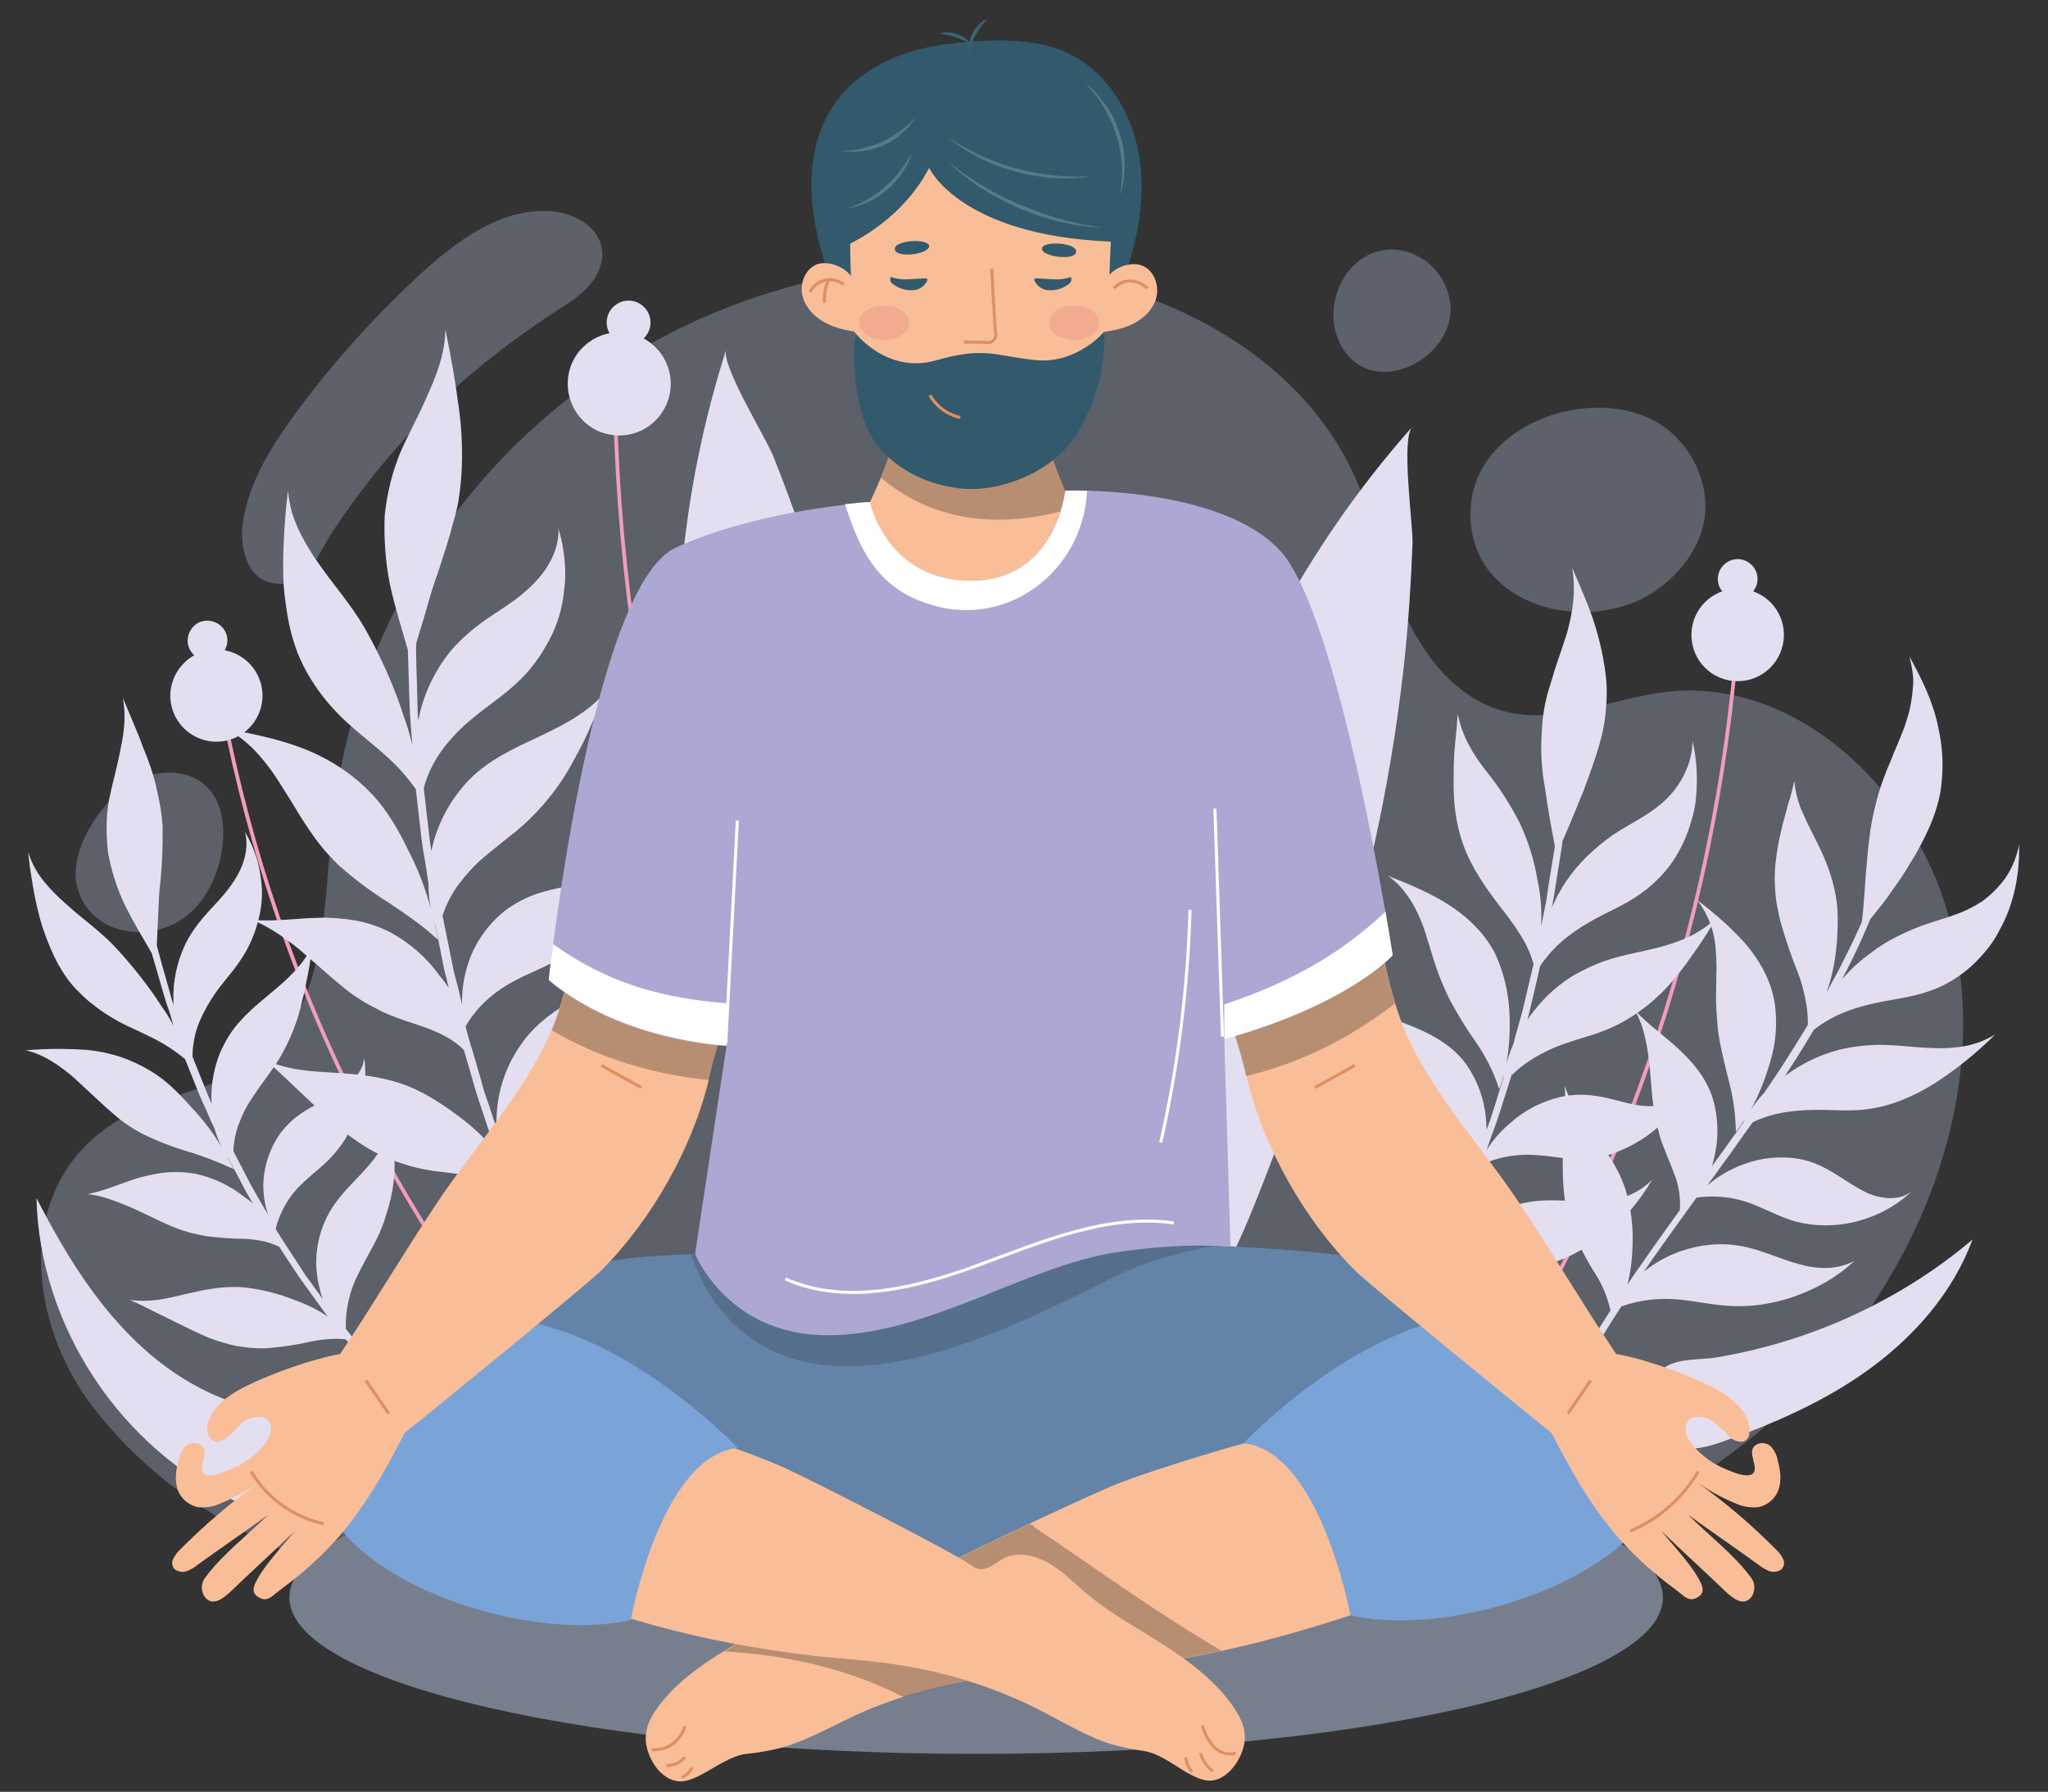 <?xml version="1.0" encoding="utf-8"?>
<!-- Generator: Adobe Illustrator 28.1.0, SVG Export Plug-In . SVG Version: 6.00 Build 0)  -->
<svg version="1.1" id="Calque_1" xmlns="http://www.w3.org/2000/svg" xmlns:xlink="http://www.w3.org/1999/xlink" x="0px" y="0px"
	 viewBox="0 0 566.9 496.1" style="enable-background:new 0 0 566.9 496.1;" xml:space="preserve">
<rect x="0" y="0" width="566.9" height="496.1" fill="#333333" stroke="none"/>
<style type="text/css">
	.st0{opacity:0.303;}
	.st1{clip-path:url(#SVGID_00000125583908481200789410000005281086974796884377_);}
	.st2{fill:#BBCBEA;}
	.st3{opacity:0.296;}
	.st4{opacity:0.3;}
	.st5{clip-path:url(#SVGID_00000132795550078658344120000014962959859818731183_);}
	.st6{clip-path:url(#SVGID_00000061446323671425535790000002539435964409624998_);}
	.st7{opacity:0.497;fill:#BBCBEA;enable-background:new    ;}
	.st8{clip-path:url(#SVGID_00000180349689712829045160000010748739654955433660_);}
	.st9{fill:none;stroke:#F29DBD;stroke-width:1.047;stroke-miterlimit:10;}
	.st10{fill:#E3DFF0;}
	.st11{fill:#7AA4D7;}
	.st12{opacity:0.25;}
	.st13{clip-path:url(#SVGID_00000089569422614908208080000017156220126296387518_);}
	.st14{fill:#1E1E1C;}
	.st15{fill:#F9BE97;}
	.st16{clip-path:url(#SVGID_00000083800130272762216790000010821064833179144623_);}
	.st17{fill:none;stroke:#DE8F61;stroke-width:0.817;stroke-linejoin:round;}
	.st18{clip-path:url(#SVGID_00000039094474156441489400000010053464981681131167_);}
	.st19{fill:#32596C;}
	.st20{fill:#587A87;}
	.st21{fill:#33596C;}
	.st22{fill:none;stroke:#DE8F61;stroke-width:0.845;stroke-linejoin:round;}
	.st23{fill:#3E6274;}
	.st24{opacity:0.4;}
	.st25{clip-path:url(#SVGID_00000158732708389480718740000006225524853772899969_);}
	.st26{fill:#E88F81;}
	.st27{clip-path:url(#SVGID_00000000915236531352783130000008036665168403930286_);}
	.st28{clip-path:url(#SVGID_00000067213799884091088560000000985607661259706514_);}
	.st29{clip-path:url(#SVGID_00000021804412817983214920000007668860491045540285_);}
	.st30{opacity:0.2;}
	.st31{clip-path:url(#SVGID_00000176008248755678586340000012379203605325885573_);}
	.st32{fill:#ADA7D3;}
	.st33{fill:#FFFFFF;}
	.st34{fill:none;stroke:#FFFFFF;stroke-width:0.845;stroke-linejoin:round;}
</style>
<g>
	<g id="Homme_sophro" transform="translate(-255.949 -3797.499)">
		<g id="Groupe_244" transform="translate(255.949 3797.499)">
			<g id="Groupe_242" transform="translate(0)">
				<g id="Groupe_228" transform="translate(395.629 54.476)" class="st0">
					<g id="Groupe_227">
						<g>
							<defs>
								<rect id="SVGID_1_" x="11.4" y="58.4" width="65" height="56.6"/>
							</defs>
							<clipPath id="SVGID_00000013883501499948163050000007187704633078578091_">
								<use xlink:href="#SVGID_1_"  style="overflow:visible;"/>
							</clipPath>
							<g id="Groupe_226" style="clip-path:url(#SVGID_00000013883501499948163050000007187704633078578091_);">
								<path id="Tracé_439" class="st2" d="M63.2,108.7c6.2-4.5,11.3-11,12.8-18.5c1.9-9.6-2.5-19.9-10.2-25.9
									c-17.6-13.5-52.3-2.8-54.3,21.2C9.3,113.3,44,122.4,63.2,108.7"/>
							</g>
						</g>
					</g>
				</g>
				<g id="Groupe_231" transform="translate(0 14.939)" class="st3">
					<path id="Tracé_440" class="st2" d="M486,382.2c-13.2,10.7-27.6,19.9-42.9,27.2c-30-14.9-96.1-25.3-172.9-25.3
						c-89.3,0-164.2,14-184.6,33c-23.6-8.8-44.3-22.3-59.8-42.4C8.1,351.9,3.3,314.6,31,296.3c12.7-8.4,29.6-9.1,41.5-18.6
						c17.7-14.2,17.1-40.5,19.3-63.1c9.5-95.3,94.5-164.9,189.8-155.4c1.4,0.1,2.7,0.3,4,0.5c35.9,4.4,72.4,22.5,88.3,55
						c6.1,12.4,8.8,26.2,14.3,38.9c5.5,12.7,14.8,24.9,28.2,28.4c14.8,3.9,29.9-3.7,45-5.4c35.7-4,68,26.8,77.8,61.4
						C554.1,290.1,527.8,347.7,486,382.2"/>
				</g>
				<g id="Groupe_234" transform="translate(55.679)" class="st4">
					<g id="Groupe_233">
						<g>
							<defs>
								<rect id="SVGID_00000045588294286835089390000002733666048204112801_" x="11.4" y="58.4" width="99.7" height="103.3"/>
							</defs>
							<clipPath id="SVGID_00000051343189813594100130000004860940037830152066_">
								<use xlink:href="#SVGID_00000045588294286835089390000002733666048204112801_"  style="overflow:visible;"/>
							</clipPath>
							<g id="Groupe_232" style="clip-path:url(#SVGID_00000051343189813594100130000004860940037830152066_);">
								<path id="Tracé_441" class="st2" d="M98,86.3c3.3-2.1,6.6-4.1,9.2-7c2.6-2.9,4.4-6.8,3.7-10.6c-1-6.1-7.7-9.7-13.9-10.2
									c-13.6-1.1-25.8,7.8-35.9,17c-12.8,11.8-24.5,24.7-34.8,38.7c-6.7,9.1-13,19-14.7,30.2c-1.2,7.8,1.5,18.1,11.4,17.2
									c6.8-0.6,9.6-8.4,12.8-13.5c10.3-15.8,22.7-30.2,36.8-42.7C80.6,98.5,89.1,92.1,98,86.3"/>
							</g>
						</g>
					</g>
				</g>
				<g id="Groupe_237" transform="translate(357.746 10.672)" class="st0">
					<g id="Groupe_236">
						<g>
							<defs>
								<rect id="SVGID_00000091012994299497906740000018259247067175029648_" x="11.4" y="58.4" width="32.4" height="33.9"/>
							</defs>
							<clipPath id="SVGID_00000049942623172169280210000017381190143098927002_">
								<use xlink:href="#SVGID_00000091012994299497906740000018259247067175029648_"  style="overflow:visible;"/>
							</clipPath>
							<g id="Groupe_235" style="clip-path:url(#SVGID_00000049942623172169280210000017381190143098927002_);">
								<path id="Tracé_442" class="st2" d="M43.8,74.6c-0.3-7-4.8-13.1-11.5-15.4c-15.8-5-26.5,14.9-17.9,27.3
									C23.4,99.4,44.1,88.7,43.8,74.6"/>
							</g>
						</g>
					</g>
				</g>
				<path id="Tracé_443" class="st7" d="M460.3,442.3c0-23.9-85.1-43.3-190.1-43.3S80.1,418.4,80.1,442.3s85.1,43.3,190.1,43.3
					S460.3,466.3,460.3,442.3"/>
			</g>
		</g>
	</g>
	<g id="Groupe_185" transform="translate(55.539 208.648)" class="st3">
		<g id="Groupe_184">
			<g>
				<defs>
					<rect id="SVGID_00000154410423588235440040000015753138145678868882_" x="-34.5" y="5.3" width="40.9" height="44.2"/>
				</defs>
				<clipPath id="SVGID_00000096757330631818721470000002911114359309082510_">
					<use xlink:href="#SVGID_00000154410423588235440040000015753138145678868882_"  style="overflow:visible;"/>
				</clipPath>
				<g id="Groupe_183" style="clip-path:url(#SVGID_00000096757330631818721470000002911114359309082510_);">
					<path id="Tracé_358" class="st2" d="M-2.9,44.1c5.1-4.6,8-11.3,8.9-18.2c0.8-6.1-0.1-12.9-4.6-17c-5.4-5-14.2-4.4-20.5-0.8
						c-8.3,4.8-17.6,18.8-15.1,28.7C-30.6,51.1-12.5,52.8-2.9,44.1"/>
				</g>
			</g>
		</g>
	</g>
	<path id="Tracé_363" class="st9" d="M170.3,114.4c2.4,90.3,27.3,178.6,72.4,256.9"/>
	<path id="Tracé_364" class="st10" d="M546,343.2c-5.3,14.4-15.8,26.5-28.2,35.6s-26.6,15.3-41.1,20.4c-3.8,1.3-7.9,2.6-11.7,1.2
		c-6.4-2.4-9-12.4-6.8-18.4c2.4-6.5,11.3-5.2,17.1-6.2c16.5-2.8,32.4-8.3,47.1-16.4C530.8,354.8,538.7,349.4,546,343.2"/>
	<path id="Tracé_365" class="st10" d="M390.9,118.2c-3.1,3.5,0.2,26.8,0.1,32.2c-0.4,10.7-1.1,21.4-2.2,32.1
		c-2.4,22.4-6.4,44.6-12,66.5c-5.5,21.5-12.6,42.5-21.1,63c-6.9,16.6-16.1,46.4-30.2,57.7c-10-5.6-8-38.3-8.2-48.7
		c-0.3-17.8,0.9-35.7,3.8-53.3c5.7-35.3,17.5-69.3,35-100.5C365.9,149.7,377.6,133.2,390.9,118.2"/>
	<path id="Tracé_366" class="st9" d="M61.9,197.6C76.6,273.5,112,343.8,164,401"/>
	<path id="Tracé_367" class="st9" d="M402.4,401.6c45.5-67.1,72.6-145,78.6-225.9"/>
	<path id="Tracé_368" class="st10" d="M170.6,240.3c-2.2,1.5-4.5,2.6-7,3.4c-4.9,1.6-10.1,2.1-15.1,3.8c-3.2,1.1-6.1,2.7-8.8,4.7
		c-4.7,3.8-8.2,8.8-10.1,14.5c-1.2,3.7-1.8,7.5-1.7,11.4l-0.9-3.8l-1-3.9c-0.4-1.4-0.7-3-1-4.5l-2.5-12.4c1.1-3.3,2.7-6.4,4.8-9.1
		c2-2.6,4.2-5,6.7-7.1c2.1-1.8,4.3-3.5,6.4-5.2c1.1-0.9,2.2-1.7,3.2-2.6c1.1-0.9,2.2-1.9,3.2-2.9c5.1-5,9.3-10.7,12.5-17
		c1.7-3,3.2-6.1,4.5-9.2c0.7-1.5,1.3-3.1,2-4.6s1.4-3.1,2.1-4.6c-1.9,2.3-4.2,4.4-6.7,6.1c-2.5,1.8-5.2,3.3-8,4.7
		c-5.5,2.8-11.3,5.1-16.6,8.5c-1.6,1-3.2,2.2-4.6,3.4c-1.5,1.3-2.9,2.7-4.1,4.2c-2,2.4-3.8,5.1-5.2,8c-1.5,3-2.6,6.2-3.3,9.5
		c0,0-0.2-1.1-0.4-2.7l-0.7-6c-0.5-4.4-1-8.7-1-8.7c0.3-1.1,0.6-2.1,1-3.1c0.4-1,0.8-2,1.3-2.9c0.9-1.8,2-3.5,3.2-5.1
		c2.3-3,5-5.8,8-8.2c2.1-1.8,4.4-3.4,6.7-5.2c2.4-1.8,4.7-3.7,6.8-5.8c2.7-2.7,5-5.8,6.9-9.2c2-3.4,3.5-7.1,4.3-11
		c0.4-1.8,0.6-3.7,0.8-5.6c0.2-1.8,0.2-3.6,0.1-5.4c-0.2-3.5-0.8-7-1.8-10.3c0.2,6-3.2,11.7-7.5,15.8c-4.2,4.2-9.1,6.8-13.8,10.2
		c-3,2.2-5.8,4.7-8.2,7.4c-4.4,5.3-7.5,11.5-9,18.2c-0.1,0.5-0.2,1-0.3,1.5c0,0,0-0.3-0.1-0.9s-0.1-1.4-0.1-2.4
		c-0.1-2-0.1-4.7-0.2-7.4s-0.2-5.4-0.2-7.4c0-1-0.1-1.9,0-2.4s0-0.9,0-0.9c1.1-3.6,2.2-7.1,3.2-10.7c0.5-1.8,1-3.5,1.6-5.3
		c0.6-1.8,1.2-3.5,1.8-5.3c1-3.1,2-6.2,2.9-9.3c0.4-1.6,0.8-3.1,1.3-4.7c0.4-1.6,0.8-3.2,1-4.8c0.6-3.9,0.9-7.8,0.9-11.8
		c0-3.9-0.2-7.9-0.7-11.8c-0.2-1.9-0.6-3.9-0.8-5.8c-0.3-1.9-0.6-3.8-0.9-5.8c-0.7-3.8-1.4-7.7-2.2-11.6c-0.1,3.5-0.7,6.9-1.8,10.2
		c-0.5,1.7-1.2,3.3-1.8,4.9l-2.1,4.8c-1.4,3.1-3,6.2-4.5,9.3c-0.8,1.6-1.5,3.1-2.2,4.7c-0.7,1.6-1.2,3.2-1.8,4.9
		c-1.3,4.1-2.1,8.3-2.6,12.5c-0.3,6.4,0.2,12.9,1.4,19.2c1.4,6.3,3.3,12.4,5,18.3l0.4,13.1c0.1,1.6,0.1,3.3,0.2,4.8
		c0.1,1.5,0.2,3,0.3,4.2c0.2,2.4,0.3,4.1,0.3,4.1c-0.6-2.4-1.2-4.8-2.1-7.2c-0.8-2.4-1.6-4.8-2.5-7.1c-2.4-6.2-5.3-12.3-8.6-18.1
		c-3.8-6.5-8.6-11.9-12.5-17.5c-2.1-2.9-3.9-5.9-5.5-9.1c-0.8-1.7-1.5-3.5-2.1-5.3c-0.5-2-0.9-4-1.1-6c-0.2,1.8-0.4,3.7-0.6,5.5
		c-0.1,1.8-0.3,3.7-0.4,5.5c-0.2,3.7-0.4,7.6-0.3,11.4c0,1.9,0.1,3.9,0.3,5.8c0.2,1.9,0.5,3.9,0.8,5.8c0.6,3.8,1.6,7.6,3,11.2
		c0.9,2.1,1.9,4.2,3.1,6.2c1.1,1.8,2.3,3.6,3.6,5.3c2,2.6,4.2,5,6.6,7.2c2.3,2.1,4.7,4.1,7,6c2.3,1.9,4.5,3.8,6.6,5.9
		c2.1,2.1,4,4.4,5.7,6.8l1.5,13.1c0.2,1.6,0.4,3.3,0.7,4.8s0.5,3,0.7,4.2c0.4,2.4,0.6,4.1,0.6,4.1c0,2.4,0.2,4.7,0.7,7
		c-1.5-5.5-3.5-10.9-6.1-15.9c-2.8-5.8-6-11.6-10.7-16.4c-2.7-2.8-5.8-5.3-9.1-7.4c-3.2-2-6.6-3.7-10.1-5
		c-6.9-2.6-13.9-3.9-20.8-5.3c5.7,2.9,10.3,8.1,13.9,13.5c0.9,1.4,1.8,2.8,2.6,4.1s1.8,2.8,2.6,4.2c1.7,2.8,3.4,5.5,5.2,8
		c2.1,3,4.5,5.7,7.1,8.2c4.2,3.7,8.7,7.1,13.5,10.1c4.6,3.1,9.6,6.4,13.8,10.4c-0.2-1.6-0.6-3.3-1-4.9l0.4,1.3l1.7,8.5
		c0.4,2.1,0.8,4.3,1.3,5.8l0.6,2.6c-0.7-1.1-1.5-2.2-2.4-3.2c-3.6-5.1-8.3-9.2-13.8-12.2c-3.1-1.6-6.5-2.7-9.9-3.3
		c-3.2-0.5-6.4-0.8-9.6-0.7c-6.2,0.1-12.1,1.1-18.6,0.6c2.6,1.1,5.1,2.5,7.5,4.1c2.5,1.7,4.9,3.5,7.1,5.5c4.6,3.9,8.9,8,13.3,11.2
		c1.4,0.9,2.7,1.8,4,2.5c1.3,0.7,2.6,1.4,3.8,2c4.2,2,8.3,3.1,12.5,4.6c1.8,0.7,3.6,1.5,5.3,2.4c1.8,1,3.5,2.2,5,3.7
		c0,0,0.5,1.8,1.3,4.4c0.8,2.7,1.7,6.2,2.9,9.8c2.3,7,4.7,14,4.7,14c-2.7-3.3-5.7-6.3-9.1-8.9c-5.1-3.9-10.4-7.5-16.1-9.6
		c-6.8-2.5-13.4-3-19.7-3.4c-6.3-0.4-12.5-0.6-19.1-3.6c2.5,2,4.8,4.2,7.2,6.5l7.3,6.9c2.4,2.3,4.9,4.5,7.5,6.6
		c2.6,2,5.3,3.9,8.1,5.4c3.2,1.7,6.5,3,10,4c5.3,1.5,10.2,1.8,15.2,2.4c4.2,0.4,8.3,1.4,12.1,3c0,0,1,2.6,2.5,6.6
		c0.7,2,1.7,4.3,2.8,6.7s2.2,5,3.3,7.6c0.6,1.3,1.1,2.6,1.7,3.9c0.6,1.3,1.2,2.5,1.8,3.7c1.2,2.4,2.2,4.6,3.2,6.5l3.1,6.4l2-1
		c0,0-1.3-2.7-3.3-6.7c-1.9-4-4.7-9.4-6.9-14.9c-2.4-5.5-4.8-11-6.3-15.2l-2.7-7c1.9-6.9,5.8-12.4,10.2-17.2
		c3.6-3.9,7.7-7.3,11.2-11.3c1.1-1.2,2.1-2.5,3.1-3.9c1-1.4,2-2.8,2.9-4.3c1.8-3,3.4-6.1,4.6-9.4c0.6-1.6,1.2-3.3,1.6-4.9
		c0.5-1.7,1-3.3,1.3-5c0.7-3.2,1.1-6.5,1-9.8c-1.5,5.4-6.2,9.9-11.1,13.1c-4.9,3.3-10.4,5.7-15.1,9.4c-3,2.3-5.7,5.1-7.8,8.3
		c-3.8,5.6-6,12.1-6.3,18.8c-0.1,1.2-0.1,2.5-0.1,3.7l-1.4-4.3c-0.4-1.3-0.9-2.8-1.5-4.4s-1-3.4-1.5-5.1c-1-3.5-2-6.9-2.8-9.5
		c-0.4-1.3-0.7-2.4-0.9-3.1c-0.2-0.8-0.3-1.2-0.3-1.2c0-0.2-0.1-0.4-0.1-0.6c3.7-6.3,8.8-10.1,14.2-12.9c4.1-2.1,8.5-3.7,12.5-6.2
		c2.5-1.6,4.9-3.5,7-5.6c2.3-2.2,4.4-4.7,6.1-7.4c1.8-2.6,3.2-5.4,4.3-8.4c0.3-0.7,0.5-1.4,0.7-2.2c0.2-0.7,0.5-1.5,0.6-2.2
		c0.4-1.4,0.6-2.8,0.8-4.3C174.4,236.8,172.7,238.8,170.6,240.3"/>
	<path id="Tracé_369" class="st10" d="M461,305.7c-2.2,0.6-4.6,0.7-6.9,0.4c-4.5-0.6-8.7-2.3-13.3-2.8c-2.9-0.4-5.9-0.2-8.8,0.4
		c-5.1,1.2-9.9,3.6-13.8,7.1c-2.6,2.2-4.9,4.7-6.7,7.6l1.1-3.2c0.7-1.9,1.7-4.5,2.5-7.1l3.3-10.4c2.2-2.1,4.6-3.9,7.3-5.4
		c2.5-1.4,5.1-2.6,7.9-3.5c4.6-1.6,9.5-2.7,14.2-5.1c6-3.1,11.3-7.4,15.6-12.6c2.2-2.6,4.2-5.4,6.2-8.3s3.9-5.8,5.6-8.9
		c-4,4.3-9.6,6.6-14.9,8.1c-5.3,1.5-10.7,2.2-15.9,4c-1.6,0.5-3.1,1.2-4.7,1.9c-1.6,0.8-3.2,1.6-4.7,2.5c-2.4,1.5-4.6,3.3-6.6,5.2
		c-2.1,2.1-3.9,4.3-5.6,6.7c0,0,0.3-0.9,0.6-2.3c0.3-1.4,0.8-3.3,1.2-5.1c0.9-3.7,1.7-7.4,1.7-7.4c0.5-0.8,1.1-1.6,1.7-2.3
		c0.6-0.7,1.1-1.4,1.8-2.1c1.2-1.3,2.5-2.5,3.9-3.6c2.7-2.1,5.6-3.9,8.6-5.5c4.4-2.3,9-4.2,13.5-7.8c2.9-2.3,5.4-5,7.5-8.1
		c2.2-3.4,3.8-7,4.9-10.9c0.6-1.9,1-3.8,1.2-5.7c0.2-1.9,0.3-3.8,0.3-5.7c0-3.6-0.4-7.2-1.2-10.7c0,6.2-3.2,12.1-7,15.9
		c-4,4-8.5,6.1-12.9,8.8c-2.8,1.7-5.4,3.7-7.8,5.9c-4.5,4-8.2,8.9-10.7,14.4c-0.2,0.4-0.4,0.8-0.6,1.2l0.2-0.8
		c0.1-0.5,0.2-1.2,0.4-2.1l1-6.3l1-6.3c0.1-0.9,0.3-1.6,0.3-2.1l0.1-0.8c1.3-3,2.6-6,3.8-9c0.6-1.5,1.2-3,1.9-4.6l1.7-4.6
		c1.9-5.4,3.9-11,4.5-16.9c0.4-3.6,0.5-7.1,0.1-10.7c-0.4-3.5-1.1-7-2-10.5c-0.9-3.4-2-6.7-3.3-9.9c-1.3-3.2-2.6-6.3-4-9.4
		c0.5,3,0.6,6,0.3,9c-0.3,3-0.9,5.9-1.7,8.8c-0.9,2.8-1.8,5.6-2.8,8.4c-0.5,1.4-0.9,2.8-1.3,4.2c-0.4,1.4-0.9,2.8-1.3,4.2
		c-0.9,3.4-1.5,7-1.6,10.5c-0.4,5.4-0.1,10.7,0.9,16c0.7,5.3,1.7,10.6,2.7,15.9l-1.8,11.1c-0.2,1.4-0.4,2.8-0.6,4.1
		c-0.3,1.3-0.5,2.5-0.7,3.5c-0.4,2.1-0.7,3.4-0.7,3.4c0.2-4.3-0.1-8.6-1-12.7c-0.9-5.5-2.6-10.9-5-16c-2.7-5.2-5.9-10.2-9.6-14.7
		c-1.7-2.2-3.3-4.6-4.6-7.1c-0.7-1.3-1.2-2.6-1.7-3.9c-0.5-1.4-0.9-2.9-1.2-4.4c-0.1,1.4-0.2,2.7-0.3,4.1c-0.1,1.3-0.3,2.7-0.4,4
		c-0.3,2.7-0.4,5.5-0.4,8.4c-0.1,2.9,0,5.7,0.2,8.6c0.3,2.9,0.8,5.8,1.6,8.6c0.5,1.7,1.1,3.4,1.8,5c0.7,1.6,1.5,3.1,2.3,4.6
		c1.4,2.3,2.8,4.6,4.4,6.7c1.5,2.1,3.1,4.1,4.6,6.1c1.5,2,2.9,4,4.2,6.2c1.3,2.2,2.3,4.5,3,7c0,0-1.3,5.5-2.6,11
		c-0.6,2.8-1.5,5.5-2,7.5c-0.6,2-0.9,3.4-0.9,3.4c-0.8,1.9-1.5,3.8-2,5.7c0.8-4.8,1.1-9.7,0.8-14.5c-0.3-5.5-1.6-10.9-3.9-15.9
		c-3-5.9-8-10.5-13.2-13.8c-5.3-3.3-10.9-5.6-16.5-7.8c4.2,2.9,7.1,7.5,9,12.1c0.5,1.2,0.9,2.3,1.3,3.5c0.4,1.2,0.7,2.4,1.1,3.5
		c0.7,2.4,1.4,4.7,2.2,7c1,2.7,2.1,5.4,3.4,8c2.2,4.1,4.6,8.1,7.3,11.9c2.8,4,5,8.4,6.5,13.1c0.5-1.3,0.9-2.7,1.3-4.1
		c-0.1,0.4-0.1,0.8-0.2,1.1l-2.2,7.1c-0.6,1.8-1.1,3.6-1.6,4.9l-0.8,2.2c0-1.1-0.1-2.3-0.2-3.4c-0.5-5.3-2.4-10.3-5.4-14.7
		c-3.7-5-8.8-7.9-13.7-10c-4.9-2.1-9.9-3.6-14.9-6.1c1.7,1.6,3.3,3.3,4.6,5.2c1.3,1.9,2.4,4,3.5,6.1c2.1,4.2,3.8,8.7,5.8,12.6
		c0.6,1.2,1.2,2.3,1.9,3.4c0.6,1,1.3,2,1.9,3c2.2,3.2,4.6,5.9,7,8.9c1,1.3,1.9,2.8,2.7,4.3c0.8,1.6,1.3,3.3,1.6,5l-1.5,3.7
		c-0.9,2.2-2,5.2-3.3,8.1l-5.1,11.6c0.2-3.6,0-7.3-0.7-10.8c-0.9-5.2-2.8-10.2-5.7-14.7c-3.4-5.1-7.8-8.5-12.1-11.7
		c-4.2-3.2-8.7-6.2-12.4-10.8c1,2.2,1.8,4.5,2.5,6.8c0.7,2.3,1.3,4.7,1.9,7.2c0.6,2.4,1.3,4.9,2.1,7.4c0.7,2.4,1.6,4.9,2.6,7.2
		c1.2,2.7,2.7,5.3,4.3,7.7c2.6,3.8,5.6,6.9,8.3,10.2c2.3,2.7,4.2,5.8,5.4,9.2c0,0-1.1,2.2-2.7,5.5s-4,7.5-6.2,11.8l-1.7,3.2
		c-0.6,1-1.2,2-1.8,3c-1.1,2-2.2,3.8-3.1,5.4c-1.8,3.1-3.1,5.2-3.1,5.2l1.6,1l3.3-5.6c2-3.4,4.7-7.8,7-12.4c2.4-4.6,5-9.1,6.6-12.7
		c1.7-3.5,2.8-5.8,2.8-5.8c5.3-2.6,11-4.3,16.8-4.8c4.7-0.5,9.4-0.5,14.1-1.5c3.1-0.6,6-1.6,8.8-3c3-1.5,5.9-3.2,8.6-5.2
		c1.4-1,2.8-2.2,4.1-3.4c1.3-1.2,2.5-2.5,3.6-3.8c2.3-2.7,4.3-5.5,6.1-8.6c-4.1,4.4-9.8,6-14.9,6.2c-5.2,0.2-10.2-0.6-15.6-0.3
		c-3.4,0.2-6.7,0.9-10,2c-5.5,2.1-10.6,5.3-14.7,9.5c-0.8,0.8-1.5,1.5-2.2,2.4l1.6-3.6c0.5-1.1,1-2.3,1.6-3.7s1.1-2.8,1.7-4.3
		c1.2-2.9,2.3-5.8,3.2-8c0.4-1.1,0.8-2,1.1-2.6l0.4-1c0.1-0.2,0.1-0.3,0.2-0.5c5.1-2.4,10.8-3.3,16.5-2.7c4.1,0.3,8,1.2,12.1,1
		c2.7-0.1,5.4-0.6,8-1.5c2.8-1,5.5-2.3,8-3.9c2.7-1.7,5.1-3.8,7.3-6.1c2.2-2.3,4-4.9,5.4-7.8C465.5,303.7,463.4,305,461,305.7"/>
	<path id="Tracé_370" class="st10" d="M98.5,298.1c-1.3,1.6-2.9,3-4.6,4.1c-3.4,2.3-7.3,3.8-10.7,6.2c-2.2,1.5-4.1,3.4-5.7,5.5
		c-2.7,3.9-4.3,8.5-4.6,13.3c-0.1,3.1,0.3,6.1,1.3,9.1c0,0-0.6-1.1-1.6-2.7l-1.6-2.8c-0.6-1-1.2-2.1-1.8-3.2
		c-2.3-4.5-4.6-8.9-4.6-8.9c0.1-2.8,0.7-5.5,1.7-8c0.9-2.4,2.1-4.7,3.6-6.9c1.2-1.8,2.5-3.6,3.8-5.4c1.3-1.8,2.6-3.6,3.8-5.6
		c2.8-4.8,4.9-10,6.1-15.5c0.7-2.6,1.2-5.3,1.7-7.9s0.8-5.1,1.3-7.7c-2.1,4.3-5.4,7.9-9.1,11.1c-3.7,3.2-7.7,6.2-11,9.9
		c-1,1.1-2,2.3-2.8,3.6c-0.9,1.3-1.6,2.7-2.3,4.1c-1.1,2.3-1.8,4.7-2.3,7.2c-0.5,2.6-0.7,5.3-0.5,8l-0.9-2l-1.8-4.5
		c-1.3-3.2-2.6-6.5-2.6-6.5c0-0.9,0-1.7,0.1-2.6c0.1-0.8,0.3-1.7,0.4-2.5c0.3-1.6,0.8-3.1,1.4-4.6c1.2-2.8,2.7-5.5,4.4-7.9
		c1.2-1.8,2.7-3.5,4.1-5.3c1.5-1.8,2.9-3.8,4.1-5.8c1.5-2.6,2.7-5.4,3.5-8.4c0.9-3,1.3-6.1,1.2-9.2c-0.1-1.5-0.2-2.9-0.5-4.4
		c-0.2-1.4-0.5-2.8-0.9-4.1c-0.8-2.6-1.9-5.1-3.3-7.5c1.2,4.5-0.3,9.4-2.9,13.4c-2.5,4-5.7,6.9-8.7,10.4c-1.9,2.2-3.6,4.7-4.9,7.3
		c-2.3,4.9-3.5,10.3-3.3,15.8c0,0.4,0.1,0.8,0.1,1.2l-0.2-0.7c-0.2-0.4-0.4-1.1-0.6-1.9c-0.4-1.5-1-3.6-1.6-5.7s-1.2-4.1-1.6-5.7
		c-0.2-0.8-0.4-1.4-0.5-1.9l-0.2-0.7c0.1-3,0.3-5.9,0.4-8.9c0.1-1.5,0.1-2.9,0.2-4.4c0.1-1.5,0.2-2.9,0.4-4.4
		c0.5-5.1,0.7-10.3,0.6-15.4c-0.2-3.1-0.7-6.2-1.4-9.2c-0.6-3.1-1.5-6.1-2.6-9c-0.5-1.5-1.2-2.9-1.7-4.4c-0.5-1.4-1.1-2.9-1.7-4.3
		c-1.2-2.9-2.4-5.7-3.6-8.6c0.5,2.7,0.6,5.5,0.3,8.3c-0.2,2.8-0.9,5.5-1.4,8.2c-0.6,2.7-1.2,5.3-1.9,8c-0.3,1.3-0.6,2.7-0.9,4.1
		c-0.2,1.4-0.4,2.7-0.5,4.1c-0.2,3.4-0.1,6.8,0.3,10.2c0.9,5,2.5,10,4.7,14.6c2.3,4.6,4.9,8.9,7.4,13.2l2.9,10
		c0.4,1.2,0.7,2.5,1.1,3.7c0.4,1.2,0.8,2.2,1.1,3.2L48,284c-0.9-1.8-1.9-3.5-3.1-5.1c-1.1-1.7-2.2-3.4-3.4-5
		c-3.1-4.3-6.5-8.4-10.2-12.3c-4.2-4.3-9-7.6-13-11.3c-2.2-1.9-4.2-3.9-6-6.1c-1-1.2-1.8-2.4-2.6-3.8c-0.8-1.4-1.4-2.9-1.9-4.5
		c0.2,1.5,0.3,3,0.5,4.4c0.2,1.5,0.5,2.9,0.7,4.4c0.5,3,1.1,6,1.9,9c0.4,1.5,0.8,3,1.4,4.5c0.5,1.5,1.1,2.9,1.7,4.4
		c1.2,2.9,2.7,5.6,4.5,8.2c1.1,1.5,2.3,2.9,3.7,4.2c1.2,1.2,2.5,2.4,3.9,3.4c2,1.6,4.2,3,6.5,4.3c2.2,1.2,4.5,2.2,6.6,3.2
		c2.1,1,4.2,2,6.2,3.2c2,1.2,4,2.6,5.8,4.1c0,0,2,4.9,3.9,9.7c1,2.4,2.2,4.8,2.9,6.6c0.8,1.8,1.4,3,1.4,3c0.5,1.8,1.2,3.6,2,5.2
		c-2.3-3.9-5.1-7.6-8.2-10.9c-3.4-3.8-7.1-7.7-11.7-10.4c-2.7-1.6-5.5-2.9-8.5-3.9c-2.9-0.9-5.8-1.5-8.8-1.8
		c-5.7-0.4-11.4-0.4-17.1,0.1c5,1.1,9.6,4.3,13.6,7.8c1,0.9,1.9,1.8,2.9,2.7l2.9,2.7c1.9,1.8,3.8,3.5,5.7,5.1
		c2.2,1.9,4.7,3.5,7.2,4.8c4,2,8.2,3.6,12.5,4.9c4.4,1.3,8.7,3,12.8,4.9c-0.6-1.2-1.2-2.4-1.9-3.6c0.2,0.3,0.4,0.6,0.6,0.9
		c0,0,1.6,3.1,3.2,6.1c0.8,1.5,1.6,3.1,2.3,4.2l1.1,1.9c-0.8-0.7-1.6-1.3-2.5-1.9c-3.9-3.1-8.4-5.2-13.3-6.3
		c-2.7-0.5-5.6-0.6-8.3-0.4c-2.5,0.3-5,0.8-7.5,1.5c-4.7,1.4-9,3.5-14.1,4.5c2.3,0.3,4.5,0.8,6.6,1.6c2.3,0.8,4.5,1.7,6.7,2.7
		c4.4,2,8.6,4.3,12.7,5.7c1.3,0.4,2.5,0.8,3.7,1c1.1,0.3,2.3,0.5,3.4,0.7c3.5,0.4,7,0.7,10.6,0.7c1.5,0.1,3.1,0.3,4.6,0.6
		c1.6,0.3,3.2,0.9,4.7,1.6l2,3.1c1.2,1.8,2.8,4.3,4.5,6.7l6.9,9.5c-2.8-1.9-5.9-3.4-9-4.5c-4.7-1.9-9.6-3.1-14.6-3.6
		c-5.8-0.4-10.9,0.8-15.8,1.9c-4.9,1.2-9.6,2.4-15.4,1.6c2.4,1,4.7,2.2,7.1,3.4l7.3,3.6c2.4,1.2,4.9,2.4,7.3,3.4
		c2.4,1,5,1.7,7.5,2.3c2.8,0.5,5.7,0.8,8.5,0.7c4.1-0.3,8.2-0.9,12.2-1.8c3.3-0.7,6.6-1,9.9-0.7l3.5,4.4c1,1.3,2.4,2.8,3.8,4.4
		l4.4,4.9l2.2,2.5c0.8,0.8,1.5,1.6,2.3,2.3l4.1,4.1l4,4l1.2-1.3l-4.2-4.2c-2.5-2.5-5.9-5.8-9-9.5c-3.2-3.6-6.4-7-8.6-9.9l-3.7-4.6
		c-0.1-5.4,1.1-10.7,3.6-15.4c1.8-3.8,4.1-7.4,5.8-11.2c0.5-1.2,1-2.4,1.4-3.7s0.8-2.6,1.2-3.9c0.7-2.7,1.2-5.4,1.4-8.1
		c0.1-1.4,0.2-2.7,0.1-4c0-1.3,0-2.7-0.1-4c-0.2-2.5-0.6-5.1-1.3-7.5c0.1,4.4-2.5,8.8-5.5,12.3c-3,3.6-6.6,6.7-9.4,10.6
		c-5,6.9-6.6,15.6-4.4,23.8c0.2,1,0.5,1.9,0.8,2.8l-2.1-2.9c-0.6-0.9-1.4-1.9-2.2-3s-1.5-2.3-2.3-3.5c-1.6-2.4-3.1-4.8-4.3-6.6
		l-1.4-2.2l-0.5-0.8l-0.2-0.4c1.3-5,4-9.6,7.9-13c2.7-2.6,5.7-4.7,8.1-7.5c1.6-1.8,3-3.7,4.1-5.8c1.3-2.2,2.3-4.5,3.1-6.9
		c0.8-2.3,1.3-4.8,1.5-7.2c0.1-1.2,0.1-2.4,0.1-3.5c0-1.1-0.1-2.3-0.3-3.4C100.7,294.7,99.8,296.6,98.5,298.1"/>
	<path id="Tracé_371" class="st10" d="M522.4,331.7c-2.3-0.2-4.5-0.8-6.5-1.9c-4-2-7.4-4.8-11.5-6.8c-2.6-1.3-5.4-2.1-8.3-2.4
		c-5.1-0.5-10.3,0.3-15.1,2.4c-3.1,1.3-5.9,3.1-8.4,5.2l6.3-8.7c3.1-4.4,6.3-8.8,6.3-8.8c5.6-2.7,11.3-3.3,16.9-3.4
		c4.8-0.1,9.6,0.5,14.8-0.2c6.4-0.8,12.8-3.5,18.7-7.2c6-3.9,11.6-8.4,16.7-13.5c-1.3,0.8-2.6,1.4-4,2c-1.4,0.5-2.8,0.9-4.2,1.2
		c-2.8,0.5-5.6,0.7-8.4,0.6c-5.4-0.1-10.8-1-16.3-0.9c-3.4,0.1-6.8,0.5-10.1,1.3c-5.5,1.4-10.7,3.9-15.2,7.3l1.3-2
		c0.8-1.2,1.8-2.8,2.8-4.4s2-3.2,2.7-4.4l1.2-2c6-4.7,12.5-6.5,19-7.8c4.8-0.9,9.8-1.5,15.1-3.7c3.5-1.5,6.7-3.6,9.5-6.1
		c1.5-1.4,3-3,4.3-4.6c0.7-0.8,1.3-1.7,1.9-2.6c0.6-0.9,1.1-1.8,1.6-2.8c4.2-7.5,5.6-16.1,5.4-23.7c-0.6,3.3-1.9,6.5-3.8,9.3
		c-1.8,2.5-4,4.7-6.5,6.5c-2.3,1.5-4.7,2.7-7.3,3.6c-2.4,0.9-4.8,1.6-7.3,2.4c-3.1,1-6.1,2.3-9.1,3.8c-2.6,1.3-5.1,2.9-7.4,4.7
		c-2.5,1.8-4.8,3.9-6.8,6.1c-0.3,0.3-0.6,0.7-0.9,1l0.4-0.7c0.2-0.4,0.6-1.1,1-1.9c0.8-1.5,1.8-3.6,2.8-5.7c1-2.1,1.9-4.2,2.6-5.8
		c0.7-1.6,1.1-2.6,1.1-2.6c2-2.5,4.1-5,5.9-7.7c0.9-1.3,1.9-2.7,2.8-4c0.9-1.4,1.8-2.8,2.6-4.2c0.7-1.2,1.6-2.5,2.2-3.8
		c0.7-1.3,1.4-2.6,2-3.9c1.3-2.7,2.4-5.5,3.2-8.4c0.5-1.8,0.8-3.6,1-5.4c0.2-1.8,0.3-3.7,0.3-5.5c0-3.6-0.5-7.3-1.3-10.8
		c-1.5-7-4.7-13.3-7.9-19.1c0.4,1.4,0.7,2.9,0.9,4.3c0.2,1.5,0.3,3,0.1,4.4c-0.2,2.9-0.7,5.8-1.6,8.6c-0.4,1.4-0.9,2.7-1.4,4
		c-0.5,1.3-1.1,2.6-1.6,3.9c-0.6,1.3-1.1,2.6-1.6,3.9c-0.6,1.3-1.1,2.6-1.6,3.9c-1.2,3.1-2.2,6.4-2.9,9.7c-0.6,2.5-1.1,5-1.3,7.5
		c-0.4,2.5-0.6,5.1-0.8,7.7c-0.3,2.6-0.4,5.2-0.6,7.8c-0.2,2.6-0.4,5.2-0.7,7.8l-1.4,3.1c-0.4,0.9-0.9,2-1.5,3.2
		c-0.6,1.2-1.2,2.4-1.8,3.6s-1.2,2.5-1.8,3.6s-1.2,2.2-1.7,3.1l-1.6,3c1.4-4,2.3-8.1,2.7-12.3c0.3-2.8,0.4-5.5,0.4-8.3
		c0-2.6-0.3-5.3-0.9-7.9c-0.6-2.8-1.5-5.6-2.6-8.2c-0.5-1.3-1.1-2.5-1.7-3.8l-1.8-3.6c-1.2-2.3-2.3-4.7-3.3-7
		c-0.9-2.4-1.5-4.9-1.7-7.5c-0.3,1.1-0.5,2.2-0.8,3.3c-0.3,1.1-0.6,2.2-1,3.3c-0.5,2.2-1.3,4.6-1.8,7c-0.6,2.4-1.1,4.9-1.4,7.4
		c-0.4,2.6-0.5,5.3-0.4,8c0.1,1.7,0.2,3.3,0.5,5c0.3,1.6,0.6,3.2,1,4.8c1.4,4.9,3,9.7,4.9,14.4c0.9,2.3,1.5,4.6,2,7
		c0.5,2.4,0.8,4.9,0.7,7.4c0,0-2.9,4.8-5.9,9.5s-6.2,9.3-6.2,9.3c-1.4,1.5-2.6,3-3.7,4.7c2.3-4.2,4.1-8.7,5.4-13.3
		c1.6-5.2,2-10.6,1.3-16c-0.5-3.2-1.5-6.2-3-9.1c-1.4-2.8-3.2-5.3-5.2-7.7c-4-4.4-8.5-8.4-13.3-12c3,3.9,4.8,8.6,5.1,13.6
		c0.2,2.4,0.3,4.8,0.2,7.2c0,2.4-0.1,4.8-0.1,7.1c0.1,2.8,0.3,5.7,0.6,8.5c0.6,4.5,1.8,8.9,2.9,13.5c1.3,4.7,1.9,9.5,2,14.3
		c0.9-1.1,1.7-2.3,2.5-3.5l-0.5,1l-4.3,6c-2.2,3-4.3,6-4.3,6c0.3-1.1,0.6-2.2,0.8-3.3c1.1-5.1,0.9-10.4-0.6-15.5
		c-1.9-5.9-5.7-10.2-9.6-13.8c-3.9-3.6-8.1-6.5-11.9-10.5c1.1,2,2,4.2,2.5,6.4c0.6,2.3,1,4.6,1.3,7c0.6,4.7,0.7,9.6,1.4,13.9
		c0.2,1.3,0.4,2.6,0.7,3.8c0.3,1.2,0.6,2.3,0.9,3.5c1.1,3.7,2.7,6.9,4,10.5c1.3,3.2,1.8,6.6,1.6,10.1l-7.3,10.2
		c-3.6,5.1-7.2,10.4-7.2,10.4c0.9-3.5,1.3-7.1,1.4-10.7c0.2-5.3-0.4-10.6-2-15.7c-1.9-5.8-5.2-10.3-8.4-14.6
		c-3.2-4.3-6.5-8.4-8.4-14c0.4,5.1,0,10.3-0.3,15.8c-0.4,5.4-0.3,10.9,0.4,16.3c0.5,3,1.3,5.9,2.4,8.7c1.8,4,3.8,7.9,6.2,11.6
		c1.9,3,3.2,6.4,4,9.8c0,0-5.3,8.1-10,16.5c-1.2,2.1-2.4,4.2-3.4,6.2s-2.1,3.9-2.8,5.5c-1.6,3.3-2.6,5.4-2.6,5.4l1.7,0.8
		c0,0,1.1-2.3,2.8-5.7c1.7-3.4,4.1-7.9,6.6-12.4c5.1-8.9,10.7-17.4,10.7-17.4c5.4-1.9,11.2-2.5,16.9-1.8c4.5,0.5,9,1.5,13.6,1.7
		c2.9,0.1,5.9,0,8.8-0.5c3.1-0.5,6.1-1.2,9-2.3c3-1.1,5.9-2.4,8.6-4c2.7-1.6,5.3-3.5,7.6-5.7c-4.8,2.6-10.4,2.3-15.3,0.9
		c-4.9-1.3-9.4-3.5-14.5-4.7c-3.2-0.7-6.5-1-9.8-0.7c-5.7,0.5-11.3,2.4-16.1,5.6c-0.9,0.6-1.7,1.2-2.6,1.9c0,0,3.5-5.1,7.1-10.1
		l7.2-10l0.3-0.4c5.5-0.8,11.1-0.1,16.3,2.1c3.7,1.5,7.2,3.4,11.1,4.5c5.4,1.4,11,1.4,16.4,0.1c5.9-1.4,11.4-4.3,15.8-8.5
		C527.2,331.4,524.8,331.9,522.4,331.7"/>
	<path id="Tracé_372" class="st10" d="M40.1,373.7c-12.9-11.5-22.1-26.6-30-42c0.8,35.5,23.4,69.6,55.8,84.3
		c4.1,1.8,8.7,3.4,13,2.1c4.6-1.4,7.8-5.9,9-10.5c0.9-3.6,2-10.8-0.8-14c-3-3.5-10.1-2.3-14.3-3.2C60.6,388.2,49.3,381.9,40.1,373.7
		"/>
	<path id="Tracé_373" class="st10" d="M201,96.8c-1.4,4.4,11,24.4,13,29.4c4,10,7.6,20.1,10.9,30.3c6.9,21.5,12.1,43.4,15.8,65.7
		c3.6,21.9,5.6,44,6,66.2c0.3,18,3.9,49-4.5,65c-11.4-1.1-22.7-31.9-27-41.3c-7.5-16.2-13.5-33-18-50.3c-9-34.6-11.8-70.5-8.3-106.1
		C190.8,135.7,194.9,116,201,96.8"/>
	<path id="Tracé_374" class="st10" d="M493.8,175.8c0-7.1-5.7-12.8-12.8-12.8c-7.1,0-12.8,5.7-12.8,12.8s5.7,12.8,12.8,12.8l0,0
		C488.1,188.6,493.8,182.8,493.8,175.8"/>
	<path id="Tracé_375" class="st10" d="M486.5,160.3c0-3-2.5-5.5-5.5-5.5s-5.5,2.5-5.5,5.5s2.5,5.5,5.5,5.5l0,0
		C484,165.8,486.5,163.3,486.5,160.3C486.5,160.3,486.5,160.3,486.5,160.3"/>
	<path id="Tracé_376" class="st10" d="M185.5,108.4c1.2-7.8-4.2-15.1-12-16.2c-7.8-1.2-15.1,4.2-16.2,12s4.2,15.1,12,16.2
		c0,0,0,0,0,0C177.1,121.6,184.3,116.2,185.5,108.4"/>
	<path id="Tracé_377" class="st10" d="M180,90.2c0.5-3.3-1.8-6.4-5.1-6.9c-3.3-0.5-6.4,1.8-6.9,5.1c-0.5,3.3,1.8,6.4,5.1,6.9
		c0,0,0,0,0,0C176.4,95.8,179.5,93.5,180,90.2C180,90.2,180,90.2,180,90.2"/>
	<path id="Tracé_378" class="st10" d="M72.5,190.6c-1.1-7-7.7-11.7-14.6-10.6s-11.7,7.7-10.6,14.6c1.1,7,7.7,11.7,14.6,10.6
		C68.9,204.1,73.6,197.5,72.5,190.6C72.5,190.6,72.5,190.6,72.5,190.6"/>
	<path id="Tracé_379" class="st10" d="M62.9,176.5c-0.5-3-3.3-5-6.3-4.6s-5,3.3-4.6,6.3c0.5,3,3.3,5,6.3,4.6c0,0,0,0,0,0
		C61.3,182.3,63.3,179.4,62.9,176.5C62.9,176.5,62.9,176.5,62.9,176.5"/>
	<path id="Tracé_380" class="st11" d="M303.1,344.2c0,0,98.2-1.3,124.2,18.4s-153.8,85.6-153.8,85.6L92.6,393.4
		c0,0,32.8-41.9,87-45.5C227.1,344.7,303.1,344.2,303.1,344.2"/>
	<g id="Groupe_200" transform="translate(127.155 338.893)" class="st12">
		<g id="Groupe_199">
			<g>
				<defs>
					<rect id="SVGID_00000099659464507646130760000010876019959945196196_" x="-34.5" y="5.3" width="337.3" height="104"/>
				</defs>
				<clipPath id="SVGID_00000150063092777431881220000004878505442081021362_">
					<use xlink:href="#SVGID_00000099659464507646130760000010876019959945196196_"  style="overflow:visible;"/>
				</clipPath>
				<g id="Groupe_198" style="clip-path:url(#SVGID_00000150063092777431881220000004878505442081021362_);">
					<path id="Tracé_381" class="st14" d="M176,5.3c0,0,98.2-1.3,124.2,18.4s-153.8,85.6-153.8,85.6L-34.5,54.5
						c0,0,32.8-41.9,87-45.5C100,5.8,176,5.3,176,5.3"/>
				</g>
			</g>
		</g>
	</g>
	<path id="Tracé_382" class="st15" d="M358,396.8c-1.7-1.4-39.5,10.2-49.4,14.3s-48.3,22.2-52.2,24.9c-3.8,2.7-6-0.4-9.1-2.1
		c-3.5-2-8.1-1.3-11.6,0.3c-4.4,2-8,5.6-11.9,8.6c-7.8,6.1-16.8,10.1-25.1,15.4c-5.5,3.5-11,7.5-15.2,12.7
		c-4.6,5.6-6.6,10.4-2.7,17.2c1.6,2.7,4.2,4.9,7.2,5.1c2.3,0.1,4.5-1,6.6-2.1c3.7-2,7.7-4.9,11.9-5.5c3.5-0.3,7.1-1,10.5-1.9
		c8.7-2.7,16.3-7.6,24.7-10.9c25.3-10.1,44.1-9,57.5-10.1c32-2.6,54.9-8.4,90.4-20.8C384.6,424.1,371.5,408.4,358,396.8"/>
	<g id="Groupe_203" transform="translate(235.136 416.634)" class="st4">
		<g id="Groupe_202">
			<g>
				<defs>
					<rect id="SVGID_00000154413603612345020910000002891633814586903944_" x="-34.5" y="5.3" width="137.6" height="47.9"/>
				</defs>
				<clipPath id="SVGID_00000127748277009718857380000006142692915731232654_">
					<use xlink:href="#SVGID_00000154413603612345020910000002891633814586903944_"  style="overflow:visible;"/>
				</clipPath>
				<g id="Groupe_201" style="clip-path:url(#SVGID_00000127748277009718857380000006142692915731232654_);">
					<path id="Tracé_383" class="st14" d="M49.8,5.3c-12.9,6.1-26.3,12.6-28.5,14.1c-3.8,2.7-6-0.4-9.1-2.1
						c-3.5-2-8.1-1.3-11.6,0.3c-4.4,2-8,5.6-11.8,8.6c-7.3,5.7-15.6,9.6-23.4,14.4c16.9,0.9,34.3,4.8,49.5,12.6
						C36.1,46.3,52.2,47,64.1,46c13.1-1,26.1-2.9,38.9-5.6c-17.2-10-33.8-22.1-51.8-34.2C50.9,5.7,50.4,5.4,49.8,5.3"/>
				</g>
			</g>
		</g>
	</g>
	<path id="Tracé_384" class="st17" d="M189.6,477.9c-0.6,2-1.8,3.8-3.5,5c-1.7,1.2-3.7,1.7-5.7,1.5"/>
	<path id="Tracé_385" class="st17" d="M189.6,486.5c-1.3,1.5-3.1,2.4-5.1,2.3"/>
	<path id="Tracé_386" class="st17" d="M191.5,489.4c-0.5,1.3-1.5,2.2-2.8,2.7"/>
	<path id="Tracé_387" class="st11" d="M344.2,399.6c0,0,60.9-64.9,104.4-20.5s-37.7,76.9-74.8,68.1
		C373.8,447.2,365.4,401.7,344.2,399.6"/>
	<path id="Tracé_388" class="st15" d="M168.6,390.4c1.7-1.4,39.1,11.6,48.8,16.1s47.5,23.9,51.3,26.8c3.7,2.8,6.1-0.2,9.1-1.8
		c3.5-1.9,8.1-1,11.6,0.8c4.3,2.2,7.8,5.9,11.5,9c7.6,6.4,16.4,10.7,24.5,16.3c5.4,3.7,10.7,7.9,14.8,13.3c4.4,5.8,6.2,10.6,2,17.3
		c-1.7,2.6-4.4,4.8-7.3,4.8c-2.3,0-4.4-1.2-6.5-2.3c-3.6-2.1-7.5-5.2-11.7-5.9c-3.5-0.5-7-1.2-10.4-2.3c-8.6-3.1-16-8.2-24.3-11.8
		c-24.9-11-43.7-10.7-57.1-12.3c-31.9-3.8-54.6-10.4-89.6-24.1C141,416.7,154.7,401.5,168.6,390.4"/>
	<path id="Tracé_389" class="st17" d="M332.8,477.7c0.6,2.2,1.7,4.3,3.3,6c1.5,1.6,3.9,2.3,6,1.7"/>
	<path id="Tracé_390" class="st17" d="M332.3,485.4c0.6,2,1.8,3.8,3.4,5"/>
	<path id="Tracé_391" class="st17" d="M328.2,486.5c0.2,1.5,0.8,3,1.8,4.1"/>
	<path id="Tracé_392" class="st11" d="M204.2,400.9c0,0-60.9-64.9-104.4-20.5s37.7,76.9,74.8,68.1
		C174.6,448.5,182.9,403,204.2,400.9"/>
	<path id="Tracé_393" class="st15" d="M286.9,111.5c0,0,6.1,27,16.8,40s-56.8,31.5-69.5,0c0,0,13.3-22,14.8-37.6L286.9,111.5z"/>
	<g id="Groupe_206" transform="translate(278.441 106.273)" class="st4">
		<g id="Groupe_205">
			<g>
				<defs>
					<rect id="SVGID_00000031918300576523789940000014544622598284962955_" x="-34.5" y="5.3" width="53.2" height="32.4"/>
				</defs>
				<clipPath id="SVGID_00000008114734028594321500000017917660117282003594_">
					<use xlink:href="#SVGID_00000031918300576523789940000014544622598284962955_"  style="overflow:visible;"/>
				</clipPath>
				<g id="Groupe_204" style="clip-path:url(#SVGID_00000008114734028594321500000017917660117282003594_);">
					<path id="Tracé_394" class="st14" d="M18.6,34.4C12.1,21.2,8.5,5.3,8.5,5.3l-37.9,2.4c-0.6,5.7-2.7,12.3-5.2,18.3
						C-19,39.1-0.1,39.9,18.6,34.4"/>
				</g>
			</g>
		</g>
	</g>
	<path id="Tracé_395" class="st19" d="M229.8,77.3c-2.9-8.3-5.1-16.9-5.2-25.7s2.2-17.8,7.7-24.6c4.6-5.7,11.1-9.7,18-12.1
		s14.3-3.2,21.6-3.6c8.1-0.3,16.5,0,23.9,3.5c11.5,5.5,18.5,18.1,19.9,30.9s-2,25.5-6.8,37.4c0.1-0.5,0.2-1,0.3-1.5
		c-4.9,7.2-13,11.7-21.3,13.9C267.9,100.7,236.5,96.8,229.8,77.3"/>
	<path id="Tracé_396" class="st15" d="M307.1,76.5c-0.1,2.2-0.2,4.5-0.3,6.7c-1.2,18.2-8.7,38.9-28,44.8c-8.2,2.4-17,1.6-24.6-2.2
		c-6.6-3.3-11.8-11.3-14.3-18.1c-2.8-7.6-3.5-15.7-4-23.8c-0.4-6.7-0.6-13.5-0.6-20.3c0-3.2-0.4-6.8,0.4-9.8c1-3.1,2.2-6.2,3.7-9.1
		c4.6-9.1,12.9-15.6,22.9-17.8c13.3-2.8,27.8,2.8,36.7,13.1c0,1,3,3.9,3.6,4.8c1.1,1.8,2.1,3.6,3,5.5c2.2,4.9,2.2,11,1.9,16.3
		C307.3,70.1,307.2,73.3,307.1,76.5"/>
	<path id="Tracé_397" class="st15" d="M316.3,73.6c3.3,1.4,4.7,5.7,3.7,9.1s-4,6-7.3,7.4s-6.9,1.8-10.5,2.2c0.5-0.1,1.8-6.7,2-7.4
		c0.6-2.3,0.9-5.6,2.1-7.7C308,74.1,313,72.2,316.3,73.6"/>
	<path id="Tracé_398" class="st15" d="M226.1,73.2c-3.3,1.3-4.9,5.5-3.9,9s3.9,6.1,7.1,7.6s6.9,2,10.4,2.5
		c-0.5-0.1-1.6-6.7-1.8-7.5c-0.6-2.3-0.8-5.6-1.9-7.7C234.3,74,229.3,72,226.1,73.2"/>
	<path id="Tracé_399" class="st20" d="M299.1,22.2l1.3,0.9c0.5,0.4,0.9,0.7,1.4,1.1c0.3,0.2,0.5,0.5,0.8,0.7s0.5,0.6,0.8,0.9
		c0.6,0.7,1.2,1.4,1.8,2.1c0.6,0.8,1.2,1.7,1.8,2.5c0.5,0.9,1.1,1.9,1.5,2.9c0.5,1,0.9,2.1,1.3,3.2c0.3,1.1,0.7,2.2,0.9,3.3
		c0.3,1.1,0.4,2.2,0.5,3.3c0.1,1,0.1,2.1,0.1,3.1c0,0.9-0.1,1.8-0.2,2.8c0,0.4-0.1,0.8-0.1,1.2c-0.1,0.4-0.1,0.7-0.2,1.1
		c-0.1,0.6-0.2,1.2-0.4,1.7l-0.4,1.5l0.2-1.5c0.1-0.6,0.2-1.2,0.2-1.8c0.1-0.7,0.1-1.4,0.2-2.3c0-0.9,0-1.8,0-2.7c0-1-0.2-2-0.3-3
		c-0.2-1-0.3-2.1-0.6-3.2c-0.2-1.1-0.6-2.1-0.9-3.2c-0.4-1-0.7-2.1-1.2-3.1c-0.4-1-1-1.9-1.4-2.9c-0.6-0.9-1-1.8-1.6-2.6
		c-0.5-0.8-1-1.5-1.6-2.2c-0.5-0.7-1-1.2-1.5-1.7c-0.4-0.4-0.8-0.9-1.2-1.3L299.1,22.2"/>
	<path id="Tracé_400" class="st21" d="M288.4,68.9c0.1,2.2,9.3,3.4,9.5,0.8S288.3,66.6,288.4,68.9"/>
	<path id="Tracé_401" class="st21" d="M257.2,68.2c-0.1,2.2-9.3,3.4-9.5,0.8S257.3,65.9,257.2,68.2"/>
	<path id="Tracé_402" class="st22" d="M308.3,79.8c2.3-2.5,6.2-2.7,8.8-0.4c0.2,0.2,0.4,0.3,0.5,0.5"/>
	<path id="Tracé_403" class="st22" d="M233.6,78.8c-2.7-2.1-6.6-1.7-8.7,1c-0.3,0.3-0.5,0.7-0.7,1.1"/>
	<path id="Tracé_404" class="st22" d="M229.3,77.7c-0.9,1.9-1.2,4-1.1,6.1"/>
	<path id="Tracé_405" class="st23" d="M268.4,11.8c0,0-0.1,0-0.4-0.1s-0.5-0.2-0.9-0.4c-0.7-0.3-1.7-0.7-2.7-1s-2-0.6-2.8-0.7
		c-0.4-0.1-0.7-0.2-1-0.2s-0.4-0.1-0.4-0.1c0.4-0.2,0.9-0.3,1.4-0.3c2.1-0.2,4.2,0.5,5.8,1.8C267.8,11.1,268.1,11.4,268.4,11.8"/>
	<path id="Tracé_406" class="st23" d="M268.1,14.5c0,0,0-0.2,0-0.5c0-0.4,0-0.8,0-1.3c0.1-0.6,0.2-1.2,0.4-1.8
		c0.2-0.7,0.5-1.3,0.8-1.9c0.3-0.6,0.7-1.2,1.2-1.7c0.4-0.5,0.8-0.9,1.3-1.2c0.3-0.3,0.7-0.5,1.1-0.7c0.3-0.1,0.4-0.2,0.4-0.2
		s-0.1,0.1-0.3,0.4c-0.2,0.2-0.5,0.6-0.8,0.9c-1.5,1.9-2.7,4-3.5,6.3c-0.2,0.5-0.3,0.9-0.4,1.2S268.1,14.5,268.1,14.5"/>
	<path id="Tracé_407" class="st19" d="M305.7,91.8c0,0-7.6,9.1-19.1,7.9s-13.9-3.8-27.6,0.1c-13.7,3.9-22.6-8-22.6-8
		c0.6,0.8,0,4.8,0,6c0.2,8.3,1.1,18.5,6.4,25.4c5.1,6.6,13.3,10.6,21.3,11.8c1.7,0.3,3.4,0.4,5,0.4c8.7,0,24-4.7,30.6-18.1
		C303.9,109.3,305.9,100.6,305.7,91.8"/>
	<path id="Tracé_408" class="st22" d="M257.4,109.4c1.8,3.2,4.9,5.4,8.4,6.2"/>
	<path id="Tracé_409" class="st21" d="M296.4,76.7c0.3,0.5,0.2,1.1-0.1,1.5c-0.3,0.4-0.8,0.7-1.3,1c-1.6,1-3.5,1.3-5.3,1.1
		c-1.1-0.2-2.1-0.8-2.8-1.7c-1.1-1.5-0.7-1.6,0.8-1.5C290.8,77.2,293.3,77.8,296.4,76.7"/>
	<path id="Tracé_410" class="st21" d="M246.6,76.7c-0.3,0.5-0.2,1.1,0.1,1.5c0.3,0.4,0.8,0.7,1.3,1c1.6,1,3.5,1.3,5.3,1.1
		c1.1-0.2,2.1-0.8,2.8-1.7c1.1-1.5,0.7-1.6-0.8-1.5C252.2,77.2,249.7,77.8,246.6,76.7"/>
	<path id="Tracé_411" class="st22" d="M274.5,74.4l1,17.4c0.5,1.1-0.1,2.4-1.2,2.9c-0.4,0.2-0.9,0.2-1.4,0.1l-6.1-0.1"/>
	<path id="Tracé_412" class="st19" d="M257.2,46.5c0,0,8.5,18.7,50.3,20.4c0,0,8.5-18.3-5.3-32.2S270,14.5,252.8,23.9
		s-20.2,20-20,33.6s0,11.1,0,11.1S248.7,62.6,257.2,46.5"/>
	<path id="Tracé_413" class="st20" d="M262.6,44.9l1.6,1.2c1,0.8,2.5,1.8,4.3,3.1c0.9,0.6,1.9,1.3,3,1.9c1.1,0.7,2.2,1.3,3.4,2
		c1.2,0.6,2.4,1.3,3.8,1.9c1.3,0.7,2.6,1.2,4,1.8c1.4,0.5,2.7,1.1,4,1.6c1.3,0.5,2.7,0.9,4,1.4c1.3,0.4,2.6,0.8,3.8,1.1
		c1.2,0.3,2.4,0.6,3.4,0.8c2.1,0.5,3.9,0.8,5.2,1l2,0.3l-2-0.1c-0.6,0-1.4-0.1-2.3-0.2c-0.9-0.1-1.9-0.2-3-0.4
		c-1.1-0.2-2.3-0.4-3.5-0.7c-1.2-0.2-2.5-0.6-3.9-1c-1.3-0.4-2.7-0.8-4.1-1.3c-1.4-0.5-2.7-1-4.1-1.6c-1.3-0.6-2.7-1.2-4-1.9
		c-1.3-0.6-2.6-1.4-3.8-2c-1.2-0.7-2.3-1.4-3.4-2.1c-1.1-0.7-2-1.4-2.9-2.1c-0.9-0.6-1.7-1.3-2.4-1.9s-1.3-1.1-1.8-1.5L262.6,44.9"
		/>
	<path id="Tracé_414" class="st20" d="M252.4,42.5c0,0-0.1,0.4-0.3,1c-0.1,0.3-0.3,0.7-0.5,1.1c-0.2,0.5-0.4,1-0.7,1.4
		c-0.3,0.5-0.6,1-1,1.6c-0.4,0.6-0.8,1.2-1.2,1.7c-0.5,0.6-0.9,1.1-1.5,1.7c-0.5,0.6-1.1,1.1-1.7,1.6c-0.6,0.5-1.2,1-1.8,1.4
		c-0.6,0.5-1.3,0.8-1.9,1.2c-0.6,0.3-1.2,0.7-1.9,0.9c-0.6,0.3-1.2,0.5-1.7,0.7c-0.5,0.2-1,0.3-1.5,0.5c-0.5,0.1-0.8,0.2-1.2,0.3
		l-1,0.2l1-0.4c0.6-0.2,1.5-0.6,2.5-1.1c0.5-0.2,1.1-0.5,1.6-0.8s1.1-0.7,1.7-1c2.5-1.6,4.7-3.5,6.6-5.7c0.4-0.5,0.9-1,1.3-1.6
		s0.8-1,1.1-1.5c0.6-0.9,1.1-1.7,1.5-2.3L252.4,42.5"/>
	<path id="Tracé_415" class="st20" d="M262.5,38.1l1.5,0.9c0.5,0.3,1.1,0.7,1.8,1.1c0.7,0.4,1.5,0.8,2.3,1.3
		c0.9,0.5,1.8,0.9,2.8,1.4c1,0.5,2.1,0.9,3.2,1.4c1.1,0.4,2.3,0.9,3.5,1.3c1.2,0.4,2.5,0.8,3.7,1.1c1.3,0.3,2.5,0.7,3.8,0.9
		c1.2,0.3,2.5,0.5,3.7,0.7c1.2,0.1,2.4,0.3,3.5,0.4c1.1,0.1,2.2,0.2,3.1,0.2c1,0.1,1.9,0.1,2.7,0.1s1.5,0,2.1,0l1.8,0l-1.8,0.2
		c-0.6,0.1-1.3,0.1-2.1,0.2c-0.8,0.1-1.7,0.1-2.7,0.1c-1,0-2.1,0-3.2-0.1c-1.1,0-2.3-0.2-3.6-0.3c-1.2-0.2-2.5-0.4-3.8-0.6
		c-1.3-0.2-2.6-0.6-3.8-0.9c-1.3-0.4-2.5-0.8-3.8-1.2c-1.2-0.4-2.4-0.9-3.6-1.4c-1.1-0.5-2.2-1-3.2-1.6c-1-0.5-1.9-1-2.8-1.6
		c-0.9-0.5-1.6-1-2.3-1.5c-0.7-0.5-1.2-0.8-1.7-1.2L262.5,38.1"/>
	<path id="Tracé_416" class="st20" d="M253.4,32.5l-0.5,0.8c-0.2,0.3-0.4,0.6-0.7,0.9c-0.3,0.4-0.6,0.8-1,1.2
		c-0.4,0.4-0.8,0.8-1.3,1.3c-0.5,0.5-1,0.9-1.5,1.3c-0.6,0.4-1.2,0.8-1.8,1.2c-0.6,0.4-1.3,0.7-2,1c-0.7,0.3-1.4,0.6-2.1,0.8
		c-0.7,0.2-1.4,0.4-2.1,0.6c-0.7,0.1-1.3,0.2-2,0.3c-0.6,0.1-1.2,0.1-1.8,0.1c-0.5,0-1,0-1.5,0c-0.4,0-0.8-0.1-1.2-0.1l-1-0.2l1,0
		c0.9,0,1.7-0.1,2.6-0.2c0.5-0.1,1.1-0.2,1.7-0.3c0.6-0.1,1.2-0.3,1.9-0.5c0.6-0.2,1.3-0.4,2-0.6c0.7-0.2,1.3-0.5,2-0.8
		c0.6-0.3,1.3-0.6,1.9-1c0.6-0.3,1.2-0.7,1.8-1.1c0.5-0.4,1.1-0.7,1.6-1.1s1-0.7,1.4-1.1c0.7-0.6,1.3-1.2,1.9-1.8L253.4,32.5"/>
	<g id="Groupe_209" transform="translate(272.423 79.329)" class="st24">
		<g id="Groupe_208">
			<g>
				<defs>
					<rect id="SVGID_00000121977701814949534240000014464912305682359177_" x="-34.5" y="5.3" width="13.7" height="9.5"/>
				</defs>
				<clipPath id="SVGID_00000072984613453527219020000009693966345012465825_">
					<use xlink:href="#SVGID_00000121977701814949534240000014464912305682359177_"  style="overflow:visible;"/>
				</clipPath>
				<g id="Groupe_207" style="clip-path:url(#SVGID_00000072984613453527219020000009693966345012465825_);">
					<path id="Tracé_417" class="st26" d="M-20.8,10c0-2.6-3.1-4.8-6.9-4.8s-6.9,2.1-6.9,4.8s3.1,4.8,6.9,4.8S-20.8,12.7-20.8,10"
						/>
				</g>
			</g>
		</g>
	</g>
	<g id="Groupe_212" transform="translate(325.068 79.329)" class="st24">
		<g id="Groupe_211">
			<g>
				<defs>
					<rect id="SVGID_00000144317989147288280120000011678201268855085225_" x="-34.5" y="5.3" width="13.7" height="9.5"/>
				</defs>
				<clipPath id="SVGID_00000129908867910679718040000008410086994281694109_">
					<use xlink:href="#SVGID_00000144317989147288280120000011678201268855085225_"  style="overflow:visible;"/>
				</clipPath>
				<g id="Groupe_210" style="clip-path:url(#SVGID_00000129908867910679718040000008410086994281694109_);">
					<path id="Tracé_418" class="st26" d="M-20.8,10c0-2.6-3.1-4.8-6.9-4.8s-6.9,2.1-6.9,4.8s3.1,4.8,6.9,4.8S-20.8,12.7-20.8,10"
						/>
				</g>
			</g>
		</g>
	</g>
	<path id="Tracé_419" class="st15" d="M224,141.7c-8.7,3.1-31.1,12.3-35.8,20.2c-4.6,7.9-8.2,16.4-10.7,25.3
		c-4.7,16.8-9,31.7-13.1,48.7c-3.8,15.6-6,37.2-12.8,51.8c-7.4,15.8-20.2,29.9-30,44.4c-10.1,15.1-17.5,27.9-27.6,43
		c1.4,6.5,9.1,28.7,18.2,21.5c4.2-3.3,49.8-40.5,54.2-44.8c13.9-13.9,25.5-34.2,30-53.7c3.6-15.6,10.6-30.9,14.1-46.6
		c1.9-8.4,6.2-19.2,8.1-27.6C225.7,193.5,227.4,172.7,224,141.7"/>
	<g id="Groupe_215" transform="translate(187.32 136.443)" class="st4">
		<g id="Groupe_214">
			<g>
				<defs>
					<rect id="SVGID_00000048474910757941256000000004289517693410997929_" x="-34.5" y="5.3" width="73" height="157.3"/>
				</defs>
				<clipPath id="SVGID_00000052802849254655298260000002611667937311288719_">
					<use xlink:href="#SVGID_00000048474910757941256000000004289517693410997929_"  style="overflow:visible;"/>
				</clipPath>
				<g id="Groupe_213" style="clip-path:url(#SVGID_00000052802849254655298260000002611667937311288719_);">
					<path id="Tracé_420" class="st14" d="M23.4,115c1.9-8.4,6.2-19.2,8.1-27.6c7-30.4,8.6-51.2,5.3-82.1
						C28.1,8.4,5.6,17.6,0.9,25.5c-4.6,7.9-8.2,16.4-10.7,25.3c-4.7,16.8-9,31.7-13.1,48.7c-3.6,14.8-5.7,34.9-11.7,49.3
						c13.1,7.8,28.1,12.2,43.5,13.8c0.1-0.3,0.2-0.7,0.3-1C12.8,146,19.8,130.7,23.4,115"/>
				</g>
			</g>
		</g>
	</g>
	<path id="Tracé_421" class="st15" d="M114,392.9c-5.5,10.7-11,21.4-18.8,30.9c-3.4,4.1-7.2,7.9-11.3,11.4
		c-2.1,1.8-4.3,3.5-6.6,5.2c-1.4,1-3,3-5,2.2c-2.4-1-2.4-2.5-1.7-4.1c2.1-4.7,7.7-10.5,11-14.6c-5.7,5.5-12.1,11.3-17.7,16.7
		c-2.1,2-5.4,4.6-7.5,1.1c-0.8-1.6-0.7-3.5,0.4-4.9c4.7-6.4,11.7-11.7,17.4-17.4c-6.9,5-12.8,9-19.7,14c-0.8,0.7-1.8,1.2-2.8,1.6
		c-1.1,0.4-2.2,0.2-3.2-0.4c-0.8-0.7-1.1-1.9-0.6-2.9c0.5-1,1.1-1.9,1.9-2.6c6.8-6.9,14.2-13.2,22.1-18.8c-3.3,2.3-6.8,4.3-10.5,5.8
		c-2,1-4.3,1.4-6.6,1.2c-2.8-0.6-5.1-2.7-5.8-5.5c-0.7-2.6-0.2-5.2,0.5-7.8c0.2-1.2,0.8-2.3,1.6-3.3c0.9-1,2.3-1.4,3.7-1
		c3.6,1.3,0.7,5.1,1.1,7.3c0.5,3.1,6.3,0.5,7.9-0.2c3.5-1.4,6.6-3.6,9.1-6.5c1.1-1.2,1.9-2.7,2.1-4.3c0.3-4.6-4.7-4.3-7.4-2.5
		c-2.2,1.5-6.3,7.8-9.1,5c-2.5-2.5-0.6-6.5,1.4-8.8c2.4-2.8,5.8-4.8,9.2-6.4c6.7-3.2,17.5-7.1,25-8.4c6.6-1.1,10.2-0.8,14.2-5.4
		c5,2.3,10.4,6.7,11.2,11.6S116.4,388.4,114,392.9"/>
	<path id="Tracé_422" class="st22" d="M166.5,295l11,6.1"/>
	<path id="Tracé_423" class="st22" d="M107.6,391.4c-2.1-3.1-4.2-6.1-6.3-9.2"/>
	<path id="Tracé_424" class="st22" d="M69.5,407.4c4.4,7.4,11.7,12.6,20.1,14.5"/>
	<path id="Tracé_425" class="st15" d="M427.5,392.9c5.5,10.7,11,21.4,18.8,30.9c3.4,4.1,7.2,7.9,11.3,11.4c2.1,1.8,4.3,3.5,6.6,5.2
		c1.4,1,3,3,5,2.2c2.4-1,2.4-2.5,1.7-4.1c-2.1-4.7-7.7-10.5-11-14.6c5.7,5.5,12.1,11.3,17.7,16.7c2.1,2,5.4,4.6,7.5,1.1
		c0.8-1.6,0.7-3.5-0.4-4.9c-4.7-6.4-11.7-11.7-17.4-17.4c6.9,5,12.8,9,19.7,14c0.8,0.7,1.8,1.2,2.8,1.6c1.1,0.4,2.2,0.2,3.2-0.4
		c0.8-0.7,1.1-1.9,0.6-2.9c-0.5-1-1.1-1.9-1.9-2.6c-6.8-6.9-14.2-13.2-22.1-18.8c3.3,2.3,6.8,4.3,10.5,5.8c2,1,4.3,1.4,6.6,1.2
		c2.8-0.6,5.1-2.7,5.8-5.5c0.7-2.6,0.2-5.2-0.5-7.8c-0.2-1.2-0.8-2.3-1.6-3.3c-0.9-1-2.3-1.4-3.6-1c-3.6,1.3-0.7,5.1-1.1,7.3
		c-0.5,3.1-6.3,0.5-7.9-0.2c-3.5-1.4-6.6-3.6-9.1-6.5c-1.1-1.2-1.9-2.7-2.1-4.3c-0.3-4.6,4.7-4.3,7.4-2.5c1.7,1.3,3.3,2.7,4.7,4.3
		c2.2,2,5.5,2.1,5.6-1.5c0.1-6.1-6.2-10.3-11.8-13c-6.7-3.2-17.5-7.1-25-8.4c-6.6-1.1-10.2-0.8-14.2-5.4c-5,2.3-10.4,6.7-11.2,11.6
		S425.2,388.4,427.5,392.9"/>
	<path id="Tracé_426" class="st15" d="M317.5,141.7c8.7,3.1,31.1,12.3,35.8,20.2c4.6,7.9,8.2,16.4,10.7,25.3
		c4.7,16.8,9,31.7,13.1,48.7c3.8,15.6,6,37.2,12.8,51.8c7.4,15.8,20.2,29.9,30,44.4c10.1,15.1,17.5,27.9,27.6,43
		c-1.4,6.5-9.1,28.7-18.2,21.5c-4.2-3.3-49.8-40.5-54.2-44.8c-13.9-13.9-25.5-34.2-30-53.7c-3.6-15.6-10.6-30.9-14.1-46.6
		c-1.9-8.4-6.2-19.2-8.1-27.6C315.8,193.5,314.1,172.7,317.5,141.7"/>
	<g id="Groupe_218" transform="translate(350.346 136.443)" class="st4">
		<g id="Groupe_217">
			<g>
				<defs>
					<rect id="SVGID_00000106127018075971200790000018017667293299862710_" x="-34.5" y="5.3" width="70.4" height="156.2"/>
				</defs>
				<clipPath id="SVGID_00000109728816551348227500000003618914642298667669_">
					<use xlink:href="#SVGID_00000106127018075971200790000018017667293299862710_"  style="overflow:visible;"/>
				</clipPath>
				<g id="Groupe_216" style="clip-path:url(#SVGID_00000109728816551348227500000003618914642298667669_);">
					<path id="Tracé_427" class="st14" d="M26.7,99.5c-4.1-17-8.4-31.8-13.1-48.7c-2.5-8.9-6.1-17.4-10.7-25.3
						C-1.7,17.6-24.2,8.4-32.9,5.3c-3.4,31-1.7,51.8,5.3,82.1c1.9,8.4,6.2,19.2,8.1,27.6c3.6,15.6,10.5,30.9,14.1,46.5
						c15.5-3.7,29.1-10.8,41.2-20.1C31.7,128.1,29.7,111.9,26.7,99.5"/>
				</g>
			</g>
		</g>
	</g>
	<path id="Tracé_428" class="st22" d="M375,295l-11,6.1"/>
	<path id="Tracé_429" class="st22" d="M434,391.4c2.1-3.1,4.2-6.1,6.3-9.2"/>
	<path id="Tracé_430" class="st22" d="M451.3,423.9c7.9-3.3,14.5-9.2,18.8-16.5"/>
	<g id="Groupe_221" transform="translate(225.631 338.893)" class="st30">
		<g id="Groupe_220">
			<g>
				<defs>
					<rect id="SVGID_00000089534722256884865320000004721664703622719879_" x="-34.5" y="5.3" width="144.8" height="34.1"/>
				</defs>
				<clipPath id="SVGID_00000173872476173517157290000005315334318848231868_">
					<use xlink:href="#SVGID_00000089534722256884865320000004721664703622719879_"  style="overflow:visible;"/>
				</clipPath>
				<g id="Groupe_219" style="clip-path:url(#SVGID_00000173872476173517157290000005315334318848231868_);">
					<path id="Tracé_431" class="st14" d="M79.8,16.1c9.4-5.1,19.9-8,30.5-10.1C91.5,5.1,77.5,5.3,77.5,5.3s-64.7,0.4-112,3
						c2.3,5.5,4.6,11.1,8.5,15.6C0.1,55.3,48.4,31.8,79.8,16.1"/>
				</g>
			</g>
		</g>
	</g>
	<path id="Tracé_432" class="st32" d="M294.8,135.8c0,0,42.8-1.4,59.5,16.6s31.2,112.1,31.2,112.1s-12.4,13.7-46.6,23.2l1.7,57.4
		c0,0-12.9-1.2-31.5,1.6c-25.1,3.8-52.3,23-80,23s-36.7-22.5-36.7-22.5l8.7-57.6c0,0-29-1.1-49.2-18.2c0,0,11.7-109.1,35.2-119.8
		s53.7-12.5,53.7-12.5s4.3,21.7,27.9,21.7S294.8,135.8,294.8,135.8"/>
	<path id="Tracé_433" class="st33" d="M255.8,166.8c22.2,8.2,44.1-8.4,45.1-30.9c-3.7-0.1-6,0-6,0s-2.6,24.9-26.1,24.9
		S240.8,139,240.8,139s-0.9-0.1-6.9,0.6C237.9,152,242.6,162.1,255.8,166.8"/>
	<path id="Tracé_434" class="st33" d="M338.9,287.7c34.3-9.5,46.6-23.2,46.6-23.2s-0.7-4.7-2-12.1c-13.2,12.5-27.4,19.9-44.6,25.7
		L338.9,287.7z"/>
	<path id="Tracé_435" class="st33" d="M151.9,271.3c20.2,17,49.2,18.2,49.2,18.2l0.4-11.7c-18.2-1.4-33.2-5.5-48.4-16.4
		C152.3,267.5,151.9,271.3,151.9,271.3"/>
	<line id="Ligne_1" class="st34" x1="338.4" y1="287" x2="336.3" y2="223.9"/>
	<line id="Ligne_2" class="st34" x1="200.9" y1="288.9" x2="204.1" y2="227.2"/>
	<path id="Tracé_436" class="st34" d="M324.9,338.6c-18.3-2.6-36.2,5.1-53.6,11.5c-17.3,6.4-37,11.5-53.9,4"/>
	<path id="Tracé_437" class="st34" d="M329.4,251.9c-0.6,21.7-3.3,43.3-8.1,64.4"/>
</g>
</svg>

